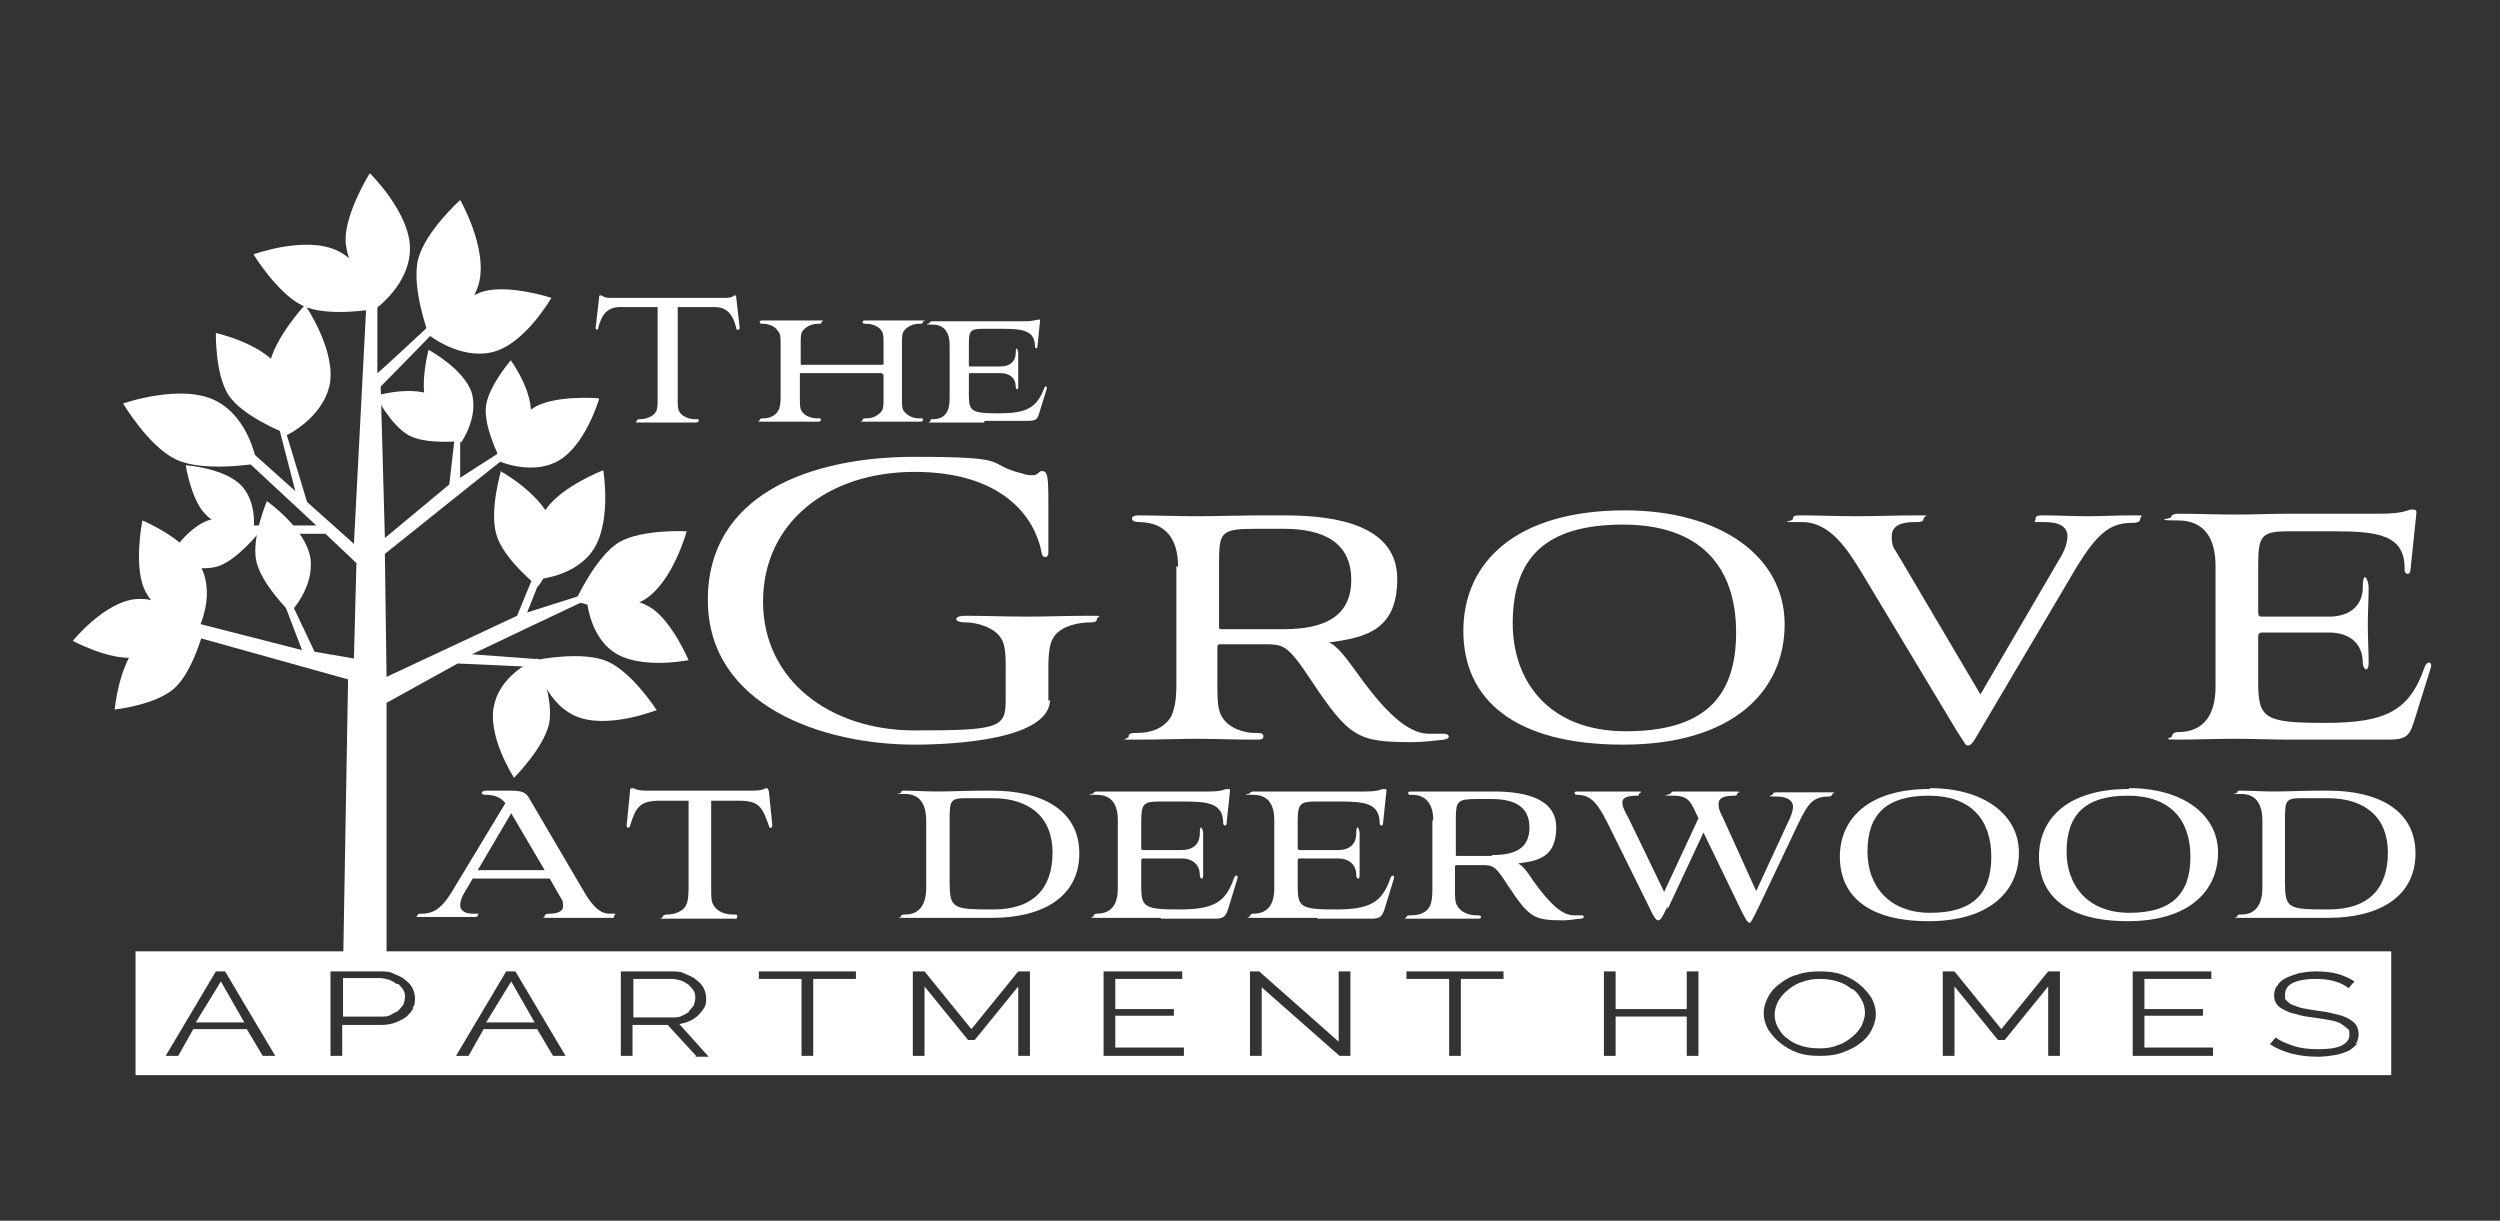 <?xml version="1.0" encoding="UTF-8"?>
<svg id="logos" xmlns="http://www.w3.org/2000/svg" version="1.1" viewBox="0 0 298.8 145.9">
  <rect x="0" y="0" width="298.8" height="145.9" fill="#333333" stroke="none"/>
  <!-- Generator: Adobe Illustrator 29.6.1, SVG Export Plug-In . SVG Version: 2.1.1 Build 9)  -->
  <defs>
    <style>
      .st0 {
        fill: #fff;
      }
    </style>
  </defs>
  <g>
    <path class="st0" d="M78.5,36.7h-4.4c-1.5,0-2.2.9-2.6,2.5,0,.2-.2.2-.2.2s-.2-.2-.1-.3l.4-3.5c0-.2,0-.3.2-.3s.3.3,1.1.3h13.8c.9,0,1-.3,1.1-.3s.2,0,.2.3l.4,3.5c0,.2,0,.3-.2.3s-.2,0-.2-.2c-.4-1.6-1.1-2.5-2.6-2.5h-4.4v10.9c0,.9,0,1.3.2,1.6.3.6,1.2.9,1.8.9s.5,0,.5.2-.2.2-.5.2c-1,0-2.1,0-3.2,0s-2.2,0-3.2,0-.5,0-.5-.2.3-.2.5-.2c.5,0,1.5-.3,1.8-.9.2-.3.2-.8.2-1.6v-10.9Z"/>
    <path class="st0" d="M105.5,44.8c0-.1,0-.2-.2-.2h-9.6c-.1,0-.1,0-.1.1v2.8c0,.9,0,1.3.2,1.6.3.6,1.2.9,1.8.9s.5,0,.5.2-.2.2-.5.2c-1,0-2,0-3,0s-2.1,0-3.3,0-.5,0-.5-.2.3-.2.5-.2c.6,0,1.4-.3,1.7-.9.2-.3.3-.8.3-1.6v-6.3c0-.9,0-1.3-.3-1.6-.3-.6-1.2-.9-1.7-.9-.3,0-.5,0-.5-.2s.2-.2.5-.2c1.1,0,2,0,3.1,0s2.1,0,3.3,0,.5,0,.5.2-.2.2-.5.2c-.6,0-1.4.3-1.8.9-.2.3-.2.7-.2,1.6v2.3c0,.1,0,.1.1.1h9.6c.1,0,.2,0,.2-.1v-2.3c0-.9,0-1.3-.2-1.6-.3-.6-1.2-.9-1.8-.9-.3,0-.5,0-.5-.2s.2-.2.4-.2c1.1,0,2.1,0,3.2,0s2,0,3.2,0,.4,0,.4.2-.2.2-.5.2c-.6,0-1.4.3-1.8.9-.2.3-.2.7-.2,1.6v6.3c0,.9,0,1.3.2,1.6.4.6,1.2.9,1.8.9s.5,0,.5.2-.2.2-.4.2c-1.1,0-2.1,0-3.2,0s-2,0-3.2,0-.4,0-.4-.2.2-.2.5-.2c.6,0,1.4-.3,1.8-.9.2-.3.2-.8.2-1.6v-2.8Z"/>
    <path class="st0" d="M117.6,50.5c-1.1,0-1.9,0-3,0s-2.1,0-3.1,0-.3,0-.3-.2.1-.2.3-.2c1.5,0,2-1,2-2.4v-6.5c0-1.4-.6-2.4-2-2.4s-.4-.1-.4-.2.1-.2.4-.2c1,0,2,0,3.1,0s1.9,0,2.8,0h4.9c1.4,0,1.5-.2,1.8-.2s.2,0,.2.2l-.3,3c0,.3-.3.3-.3,0,0-1.9-1.5-2.1-3.8-2.1h-2.4c-1.5,0-1.7.2-1.7,1.8v2.5c0,.2,0,.2.2.2h3.6c1.1,0,1.8-.6,1.8-1.6s.3-.4.3,0c0,.6,0,1.4,0,2s0,1.4,0,2-.3.3-.3,0c0-1-.7-1.6-1.8-1.6h-3.6c-.2,0-.2,0-.2.2v2.5c0,1.9.4,2.1,3.6,2.1s4.5-.6,5.4-3c.1-.3.4-.3.3.1l-.9,2.9c-.2.7-.4.9-1.3.9h-5.2Z"/>
    <path class="st0" d="M125.5,83.6c0,4.8-11.5,5.4-16.2,5.4-10.9,0-24.7-4.6-24.7-17.3s12.4-17.1,24.7-17.1,8.1.8,12.9,2c.6.2.8.2,1.3.2s.7-.5,1-.5c.7,0,.8.5.8,3.8v6c0,.6-.7.7-.8,0-.8-4.4-4.8-9.7-15.2-9.7s-18.1,6.1-18.1,15.5,8,15.4,18.1,15.4,10.9-.3,10.9-3.6v-3.7c0-1.3,0-2.9-.5-3.6-.7-1.4-3-2-4.1-2-.7,0-1.3-.1-1.3-.4s.5-.4,1.1-.4c2.3,0,4.8.1,7.3.1s5-.1,7.3-.1,1.1,0,1.1.4-.5.4-1.2.4c-1.7.1-3.5.7-4.1,2-.3.5-.5,1.5-.5,3.5v3.9Z"/>
    <path class="st0" d="M153.4,75.2c4.9,0,8.1-1.5,8.1-5.9s-3.2-6.1-8.1-6.1h-3.1c-4.4,0-4.6.3-4.6,4.2v7.4c0,.4,0,.4.3.4h7.4ZM140.8,67.7c0-3.2-1.4-5.2-4.5-5.3-.6,0-1-.1-1-.4s.3-.4.7-.4c2.2,0,4.6.1,7,.1s5.6-.1,7-.1h3.6c6.4,0,13.4,1.3,13.4,7.6s-4,7-8.2,7.6c.9.2,2.3,2.1,3.3,3.5,3.5,4.9,6.1,7.3,8.6,7.4.8,0,1.1,0,1.9,0,.7,0,.8.6,0,.7-.9.1-2.5.3-3.8.3-6.5,0-7.5-.5-12.1-7.4-2.8-4.2-3.2-4.3-5.7-4.3h-5.2c-.2,0-.3.1-.3.4v4.6c0,1.9.1,2.9.5,3.6.9,1.6,3,2,3.9,2,.7,0,1.1,0,1.1.4s-.3.4-1,.4c-2.5,0-5-.1-7-.1s-4.4.1-7.1.1-1,0-1-.4.5-.4,1.1-.4c1.6,0,3.2-.6,4-2,.3-.7.6-1.7.6-3.6v-14.3Z"/>
    <path class="st0" d="M180.8,74.5c0,7,4.4,12.9,13.5,12.9s13.2-3.8,13.2-11.8-4.4-12.9-13.5-12.9-13.2,3.8-13.2,11.8M194.2,61c11.4,0,19.1,5.5,19.1,13.6s-6.3,14.4-19.3,14.4-19.1-5.4-19.1-13.6,6.3-14.4,19.3-14.4"/>
    <path class="st0" d="M222.6,68.6c-1.7-2.8-3.8-6.2-7.2-6.2s-1.1,0-1.1-.4.3-.4,1-.4c2.3,0,4.3.1,6.6.1s4.7-.1,7-.1,1,0,1,.4-.5.4-1.1.4c-1.7,0-2.7.5-2.7,1.7s.2,1.3.8,2.3l9.8,16.6,9.4-16.1c.7-1.1,1-2.1,1-2.8,0-1.1-.9-1.7-2.7-1.7s-1.1,0-1.1-.4.3-.4,1.1-.4c1.7,0,3.2.1,5.1.1s3.2-.1,5.2-.1,1.1,0,1.1.4-.4.5-1.1.5c-2.7,0-4.2,1.6-6.4,5.1l-11.7,19.8c-.9,1.6-1.1,1.7-1.4,1.7s-.3-.2-1.3-1.7l-11.3-18.8Z"/>
    <path class="st0" d="M273.9,88.4c-2.6,0-4.2-.1-6.7-.1s-4.7.1-6.9.1-.7-.2-.7-.4.2-.5.7-.5c3.2,0,4.5-2.2,4.5-5.4v-14.5c0-3.2-1.3-5.4-4.5-5.4s-.8-.2-.8-.4.3-.4.8-.4c2.2,0,4.5.1,6.9.1s4.2-.1,6.2-.1h11c3.1,0,3.3-.5,3.9-.5s.5.2.5.5l-.7,6.7c0,.7-.7.6-.7,0,.1-4.2-3.2-4.6-8.5-4.6h-5.3c-3.3,0-3.7.5-3.7,4v5.7c0,.4.1.5.5.5h8c2.4,0,4-1.3,4-3.5s.7-.9.7,0c0,1.4-.1,3.1-.1,4.5s.1,3.2.1,4.5-.7.8-.7,0c0-2.3-1.6-3.6-4-3.6h-8c-.3,0-.5.1-.5.5v5.5c0,4.3.8,4.8,8,4.8s10.1-1.4,11.9-6.7c.3-.8,1-.6.7.2l-2,6.4c-.5,1.6-.9,2.1-3,2.1h-11.5Z"/>
    <path class="st0" d="M57.1,104h8l-4-6.8-4,6.8ZM65.7,105h-9.2l-1,1.7c-.3.5-.5,1-.5,1.5s.4,1,1.5,1,.6,0,.6.2-.2.2-.5.2c-1.1,0-2.1,0-3.2,0s-1.9,0-3,0-.5,0-.5-.2.3-.2.6-.2c1.7,0,2.7-1.2,3.8-3.1l6.1-10.1c-.6-.8-1.5-1-2.3-1s-.6-.5,0-.5h2.9c1.4,0,1.9.2,2.3,1l6.4,10.9c.8,1.4,1.8,2.8,3.1,2.8s.6,0,.6.3-.2.2-.6.2c-1.3,0-1.9,0-3.2,0s-2.6,0-3.9,0-.6,0-.6-.2.2-.3.6-.3c.8,0,1.6-.2,1.6-.9s-.1-.7-.4-1.2l-1.2-2.1Z"/>
    <path class="st0" d="M82.2,95.7h-3.3c-2.5,0-2.9.8-3.6,3,0,.3-.5.3-.4-.1l.4-4c0-.3,0-.4.3-.4s.4.3,1.7.3h12.6c1.4,0,1.5-.3,1.7-.3s.2.1.3.4l.4,4c0,.4-.3.5-.4.1-.8-2.2-1.1-3-3.6-3h-3.3v10.4c0,1.1,0,1.7.3,2.1.4.8,1.5,1.1,2.2,1.1s.6,0,.6.3-.2.2-.5.2c-1.2,0-2.5,0-3.8,0s-2.7,0-4.1,0-.5,0-.5-.2.3-.3.6-.3c.7,0,1.8-.3,2.2-1.1.2-.4.3-1,.3-2.1v-10.4Z"/>
    <path class="st0" d="M115.6,95.4c-2,0-2.1.2-2.1,2.6v7.3c0,3.3.3,3.4,5.2,3.4s7.1-2.6,7.1-6.8-2.7-6.5-7.2-6.5h-2.9ZM110.7,98.1c0-1.9-.7-3.2-2.5-3.2s-.5,0-.5-.2.2-.2.4-.2c1.3,0,2.5.1,4,.1s3.3-.1,5.5-.1h1c5.9,0,10.4,2.3,10.4,7.5s-4.4,7.7-10.4,7.7-4.9,0-6.5,0-2.7,0-4,0-.4,0-.4-.2.3-.2.5-.2c1.7,0,2.5-1.2,2.5-3.2v-7.9Z"/>
    <path class="st0" d="M138.7,109.7c-1.4,0-2.3,0-3.7,0s-2.6,0-3.9,0-.4-.1-.4-.2.1-.3.4-.3c1.8,0,2.5-1.2,2.5-3v-8.2c0-1.8-.7-3-2.5-3s-.4-.1-.4-.2.2-.2.4-.2c1.2,0,2.5,0,3.9,0s2.3,0,3.4,0h6.1c1.7,0,1.8-.3,2.2-.3s.3.1.3.3l-.4,3.8c0,.4-.4.3-.4,0,0-2.4-1.8-2.6-4.7-2.6h-3c-1.8,0-2.1.3-2.1,2.3v3.2c0,.2,0,.3.3.3h4.5c1.4,0,2.2-.7,2.2-2s.4-.5.4,0c0,.8,0,1.8,0,2.5s0,1.8,0,2.5-.4.4-.4,0c0-1.3-.9-2-2.2-2h-4.5c-.2,0-.3,0-.3.3v3.1c0,2.4.4,2.7,4.5,2.7s5.6-.8,6.6-3.8c.2-.4.5-.3.4.1l-1.1,3.6c-.3.9-.5,1.2-1.6,1.2h-6.4Z"/>
    <path class="st0" d="M157.4,109.7c-1.4,0-2.3,0-3.7,0s-2.6,0-3.9,0-.4-.1-.4-.2.1-.3.4-.3c1.8,0,2.5-1.2,2.5-3v-8.2c0-1.8-.7-3-2.5-3s-.4-.1-.4-.2.2-.2.4-.2c1.2,0,2.5,0,3.9,0s2.3,0,3.4,0h6.1c1.7,0,1.8-.3,2.2-.3s.3.1.3.3l-.4,3.8c0,.4-.4.3-.4,0,0-2.4-1.8-2.6-4.7-2.6h-3c-1.8,0-2.1.3-2.1,2.3v3.2c0,.2,0,.3.3.3h4.5c1.4,0,2.2-.7,2.2-2s.4-.5.4,0c0,.8,0,1.8,0,2.5s0,1.8,0,2.5-.4.4-.4,0c0-1.3-.9-2-2.2-2h-4.5c-.2,0-.3,0-.3.3v3.1c0,2.4.4,2.7,4.5,2.7s5.6-.8,6.6-3.8c.2-.4.5-.3.4.1l-1.1,3.6c-.3.9-.5,1.2-1.6,1.2h-6.4Z"/>
    <path class="st0" d="M178.3,102.2c2.8,0,4.5-.8,4.5-3.3s-1.8-3.4-4.5-3.4h-1.7c-2.4,0-2.6.2-2.6,2.4v4.2c0,.2,0,.2.2.2h4.1ZM171.3,98c0-1.8-.8-3-2.5-3-.3,0-.5,0-.5-.2s.2-.2.4-.2c1.2,0,2.5,0,3.9,0s3.1,0,3.9,0h2c3.5,0,7.5.7,7.5,4.3s-2.2,4-4.6,4.3c.5.1,1.3,1.2,1.8,2,2,2.8,3.4,4.1,4.8,4.2.4,0,.6,0,1,0,.4,0,.4.3,0,.4-.5,0-1.4.2-2.1.2-3.6,0-4.1-.3-6.7-4.2-1.5-2.4-1.8-2.4-3.2-2.4h-2.9c-.1,0-.2,0-.2.2v2.6c0,1.1,0,1.7.3,2.1.5.9,1.7,1.1,2.2,1.1.4,0,.6,0,.6.2s-.2.2-.5.2c-1.4,0-2.8,0-3.9,0s-2.5,0-3.9,0-.6,0-.6-.2.3-.2.6-.2c.9,0,1.8-.3,2.2-1.1.2-.4.3-1,.3-2.1v-8.1Z"/>
    <path class="st0" d="M199.3,108.3c-.5,1.1-.8,1.7-1.1,1.7s-.6-.5-1.1-1.6l-4.9-9.9c-1.2-2.4-2-3.5-3.7-3.5-.2,0-.3-.1-.3-.2s0-.2.3-.2c1.4,0,2.2,0,3.5,0s2.5,0,3.6,0,.3.1.3.3-.1.2-.3.2c-1.2,0-1.7.3-1.7.8s.3,1.1.8,2l4.2,8.7,4.1-8.8h0c-.9-1.8-1-2.7-3-2.7s-.3-.1-.3-.3c0,0,.1-.2.3-.2,1.2,0,2.1,0,3.3,0s2.6,0,3.9,0,.4.1.4.3-.1.2-.4.2c-1.4,0-1.8.4-1.8,1s.2,1,.6,1.8l3.9,8.6,3.7-8c.4-.8.7-1.5.7-2.1s-.5-1.2-2-1.2-.4-.1-.4-.3c0-.1.1-.2.4-.2,1.1,0,2.1,0,3.2,0s2.1,0,3.2,0,.3.1.3.2c0,.1-.1.3-.4.3-1.9,0-2.5.8-3.7,3.3l-4.7,9.9c-.6,1.2-.9,1.9-1.1,1.9s-.5-.5-.9-1.3l-4.6-9.5-4.3,9.2Z"/>
    <path class="st0" d="M223.2,101.8c0,4,2.5,7.3,7.5,7.3s7.3-2.2,7.3-6.7-2.5-7.3-7.5-7.3-7.3,2.2-7.3,6.7M230.7,94.2c6.3,0,10.6,3.1,10.6,7.7s-3.5,8.2-10.8,8.2-10.6-3.1-10.6-7.7,3.5-8.1,10.7-8.1"/>
    <path class="st0" d="M247,101.8c0,4,2.5,7.3,7.5,7.3s7.3-2.2,7.3-6.7-2.5-7.3-7.5-7.3-7.3,2.2-7.3,6.7M254.5,94.2c6.3,0,10.6,3.1,10.6,7.7s-3.5,8.2-10.8,8.2-10.6-3.1-10.6-7.7,3.5-8.1,10.7-8.1"/>
    <path class="st0" d="M275.2,95.4c-2,0-2.1.2-2.1,2.6v7.3c0,3.3.3,3.4,5.2,3.4s7.1-2.6,7.1-6.8-2.7-6.5-7.2-6.5h-2.9ZM270.4,98.1c0-1.9-.7-3.2-2.5-3.2s-.5,0-.5-.2.2-.2.4-.2c1.3,0,2.5.1,4,.1s3.3-.1,5.5-.1h1c5.9,0,10.4,2.3,10.4,7.5s-4.4,7.7-10.4,7.7-4.9,0-6.5,0-2.7,0-4,0-.4,0-.4-.2.3-.2.5-.2c1.7,0,2.5-1.2,2.5-3.2v-7.9Z"/>
    <path class="st0" d="M82.3,120.9c.2-.2.4-.5.6-.7.1-.3.2-.6.2-.9s0-.6-.2-.9-.4-.5-.6-.7c-.3-.2-.6-.4-.9-.5-.4-.1-.7-.2-1.1-.2h-4.6v4.6h4.7c.4,0,.8,0,1.1-.2.3-.1.6-.3.9-.5"/>
    <path class="st0" d="M221.3,118.2c-.5-.4-1-.7-1.7-.9-.6-.2-1.4-.3-2.1-.3s-1.5.1-2.2.4c-.7.2-1.2.6-1.7,1-.5.4-.8.8-1.1,1.3-.2.5-.4,1-.4,1.5s.1,1.1.4,1.6c.3.5.6,1,1.1,1.3.5.4,1,.7,1.7.9.6.2,1.4.3,2.2.3s1.5-.1,2.2-.4c.7-.2,1.2-.6,1.7-1,.5-.4.8-.8,1.1-1.3.2-.5.4-1,.4-1.5s-.1-1.1-.4-1.6c-.3-.5-.6-1-1.1-1.3"/>
  </g>
  <polygon class="st0" points="58.1 122.2 63.9 122.2 61.1 117.3 58.1 122.2"/>
  <path class="st0" d="M281.8,124.7c-.3.3-.6.6-1.1.9-.5.2-1,.4-1.6.5-.6.1-1.3.2-2.1.2-2.2,0-4.2-.5-5.7-1.5l.7-.8c.5.4,1.2.7,2.1,1,.9.3,1.9.4,3,.4s2-.1,2.7-.4c.6-.3,1-.7,1-1.3s0-.6-.3-.8c-.2-.2-.5-.4-.8-.6-.4-.2-.8-.3-1.4-.4-.5-.1-1.2-.2-1.9-.3-.8-.1-1.4-.2-2-.4-.6-.1-1-.3-1.4-.5-.4-.2-.7-.4-.9-.7-.2-.3-.3-.6-.3-1s.1-.9.4-1.2c.2-.4.6-.7,1-.9.4-.2,1-.4,1.6-.6.6-.1,1.3-.2,2.1-.2s1.8.1,2.5.3c.7.2,1.4.5,2,.9l-.7.8c-.4-.3-.9-.6-1.6-.8-.7-.2-1.4-.3-2.3-.3-1.3,0-2.2.2-2.8.5-.6.3-.9.8-.9,1.4s0,.5.2.7c.2.2.4.4.7.5.3.1.7.3,1.2.4.5.1,1.1.2,1.8.3.8.1,1.4.2,2.1.4.6.1,1.1.3,1.5.5.4.2.8.5,1,.8.2.3.3.7.3,1.1s-.1.9-.4,1.2M264.5,126.2h-9.6v-10.1h9.4v.9h-8v3.6h7v.8h-7v3.8h8.2v.9ZM246.2,126.2h-1.4v-8.3l-5.2,6.4h-.8l-5.2-6.4v8.3h-1.4v-10.1h1.4l5.6,6.9,5.6-6.9h1.4v10.1ZM223.7,123.1c-.3.6-.8,1.2-1.4,1.6-.6.5-1.3.8-2.1,1.1-.8.3-1.7.4-2.7.4s-1.9-.1-2.7-.4c-.8-.3-1.5-.7-2.1-1.2-.6-.5-1-1-1.4-1.6-.3-.6-.5-1.2-.5-1.9s.2-1.3.5-1.9.8-1.2,1.4-1.6c.6-.5,1.3-.9,2.1-1.1.8-.3,1.7-.4,2.7-.4s1.9.1,2.7.4c.8.3,1.5.7,2.1,1.2.6.5,1,1,1.4,1.6.3.6.5,1.2.5,1.9s-.2,1.3-.5,1.9M203,126.2h-1.4v-4.7h-8.5v4.7h-1.4v-10.1h1.4v4.5h8.5v-4.5h1.4v10.1ZM179.7,117h-5.1v9.2h-1.4v-9.2h-5.1v-.9h11.6v.9ZM161.3,126.2h-1.2l-9.3-8.2v8.2h-1.4v-10.1h1.1l9.5,8.4v-8.4h1.4v10.1ZM141.5,126.2h-9.6v-10.1h9.4v.9h-8v3.6h7v.8h-7v3.8h8.2v.9ZM123.1,126.2h-1.4v-8.3l-5.2,6.4h-.8l-5.2-6.4v8.3h-1.4v-10.1h1.4l5.6,6.9,5.6-6.9h1.4v10.1ZM102.3,117h-5.1v9.2h-1.4v-9.2h-5.1v-.9h11.6v.9ZM83.2,126.2l-3.4-3.7h-4.2v3.7h-1.4v-10.1h6c.6,0,1.2,0,1.7.3.5.2,1,.4,1.3.7.4.3.7.6.9,1,.2.4.3.8.3,1.2s0,.7-.2,1.1c-.2.3-.4.6-.7.9-.3.3-.6.5-1,.7-.4.2-.8.3-1.3.4l3.5,3.9h-1.6ZM66.1,126.2l-1.9-3.2h-6.4l-1.8,3.2h-1.5l6-10.1h1.1l6,10.1h-1.5ZM49.4,120.5c-.2.4-.5.7-.8,1-.4.3-.8.5-1.3.7-.5.2-1.1.3-1.7.3h-4.7v3.7h-1.4v-10.1h5.9c.6,0,1.2,0,1.7.3.5.2,1,.4,1.3.7.4.3.7.6.9,1,.2.4.3.8.3,1.2s0,.8-.3,1.2M31.4,126.2l-1.9-3.2h-6.4l-1.8,3.2h-1.5l6-10.1h1.1l6,10.1h-1.5ZM16.2,128.5h269.6v-14.8H16.2v14.8Z"/>
  <polygon class="st0" points="23.4 122.2 29.2 122.2 26.4 117.3 23.4 122.2"/>
  <g>
    <path class="st0" d="M47.4,117.6c-.3-.2-.6-.4-.9-.5-.4-.1-.7-.2-1.1-.2h-4.4v4.6h4.6c.4,0,.8,0,1.1-.2s.6-.3.9-.5c.2-.2.4-.5.6-.7.1-.3.2-.6.2-.9s0-.6-.2-.9c-.2-.3-.4-.5-.6-.7"/>
    <path class="st0" d="M22.8,75.8c.2-.4.4-.9.4-1.4l12.9,3.3-2.1-5.5h.9l2.7,5.7,4.7.8.3-11.4-3.7-3.5h-9c0-.1-.4-1-.4-1h8.3l-8.5-7.9.3-1.3,5.7,5.1-2.3-8.9.7.3,3,9.9,5.6,5,1.5-28.9h1.3v8.5c.1,0,6-5.5,6-5.5h1.3c0,.1-6.9,7.1-6.9,7.1l.5,18.1,7.7-6.4.7-6.1.6-1v6.3l5.3-3.4h1.4c0-.1-15.7,12.5-15.7,12.5l.2,14.7,15.6-7.3,2.1-5.1,1.1-.3-2,5,8.2-2.6v.6c-.1,0-14.8,7-14.8,7l8.1.6-1,.9-8.8-.4-8.5,4.7v31.8c.1,0-5.2,0-5.2,0l.6-34.6-19-5.3Z"/>
    <path class="st0" d="M55,23.9s3.4,5.9,2.2,10.1c-1.2,4.1-6,5.9-6,5.9,0,0-2.1-5.7-1.2-9,.9-3.3,5-7,5-7"/>
    <path class="st0" d="M54,29.8s1.9,3.3,1.2,5.6c-.7,2.3-3.3,3.3-3.3,3.3,0,0-1.2-3.2-.7-5,.5-1.8,2.8-3.9,2.8-3.9"/>
    <path class="st0" d="M65.9,35.6s-3.2,5.6-7.1,6.5c-3.9.9-7.6-2.1-7.6-2.1,0,0,3.6-4.4,6.7-5.2,3.1-.8,8,.8,8,.8"/>
    <path class="st0" d="M60.7,37.4s-1.8,3.1-4,3.6c-2.2.5-4.2-1.2-4.2-1.2,0,0,2-2.5,3.7-2.9,1.7-.5,4.4.5,4.4.5"/>
    <path class="st0" d="M51.2,41.8s4.3,2.3,5.2,5.2c.8,3-1.3,5.9-1.3,5.9,0,0-3.5-2.6-4.2-4.9-.7-2.3.3-6.1.3-6.1"/>
    <path class="st0" d="M52.8,45.7s2.4,1.3,2.9,2.9c.5,1.7-.7,3.3-.7,3.3,0,0-1.9-1.4-2.3-2.7-.4-1.3.2-3.4.2-3.4"/>
    <path class="st0" d="M61,43s2.9,3.9,2.4,7c-.5,3-3.7,4.7-3.7,4.7,0,0-2-3.9-1.6-6.3.4-2.4,3-5.4,3-5.4"/>
    <path class="st0" d="M60.8,47.2s1.6,2.2,1.3,3.9c-.3,1.7-2.1,2.6-2.1,2.6,0,0-1.1-2.2-.9-3.5.2-1.3,1.6-3,1.6-3"/>
    <path class="st0" d="M71.6,47.7s-1.7,5.8-5.1,7.5c-3.4,1.7-7.4-.3-7.4-.3,0,0,2.3-4.8,4.9-6.3,2.6-1.4,7.5-1,7.5-1"/>
    <path class="st0" d="M67.3,50.6s-.9,3.2-2.8,4.2c-1.9,1-4.1-.1-4.1-.1,0,0,1.3-2.7,2.7-3.5,1.5-.8,4.1-.6,4.1-.6"/>
    <path class="st0" d="M72.1,56.2s1.1,6.5-1.4,9.8c-2.5,3.3-7.3,3.3-7.3,3.3,0,0,0-5.8,1.9-8.5,1.9-2.7,6.8-4.6,6.8-4.6"/>
    <path class="st0" d="M69.2,61.1s.6,3.6-.7,5.5c-1.4,1.8-4.1,1.8-4.1,1.8,0,0,0-3.3,1-4.7,1.1-1.5,3.8-2.6,3.8-2.6"/>
    <path class="st0" d="M30.3,30.4s6.3-2.3,10.1-.4c3.8,1.9,4.6,6.9,4.6,6.9,0,0-5.9,1.1-8.9-.4-3-1.5-5.8-6.1-5.8-6.1"/>
    <path class="st0" d="M35.7,32.4s3.5-1.3,5.6-.2c2.1,1.1,2.6,3.8,2.6,3.8,0,0-3.3.6-4.9-.2-1.7-.8-3.2-3.4-3.2-3.4"/>
    <path class="st0" d="M44.2,20.7s4.8,4.7,4.8,9c0,4.3-4.1,7.2-4.1,7.2,0,0-3.5-4.8-3.6-8.2,0-3.4,2.9-8,2.9-8"/>
    <path class="st0" d="M44.7,26.5s2.7,2.6,2.6,5c0,2.4-2.3,4-2.3,4,0,0-2-2.7-2-4.6,0-1.9,1.6-4.4,1.6-4.4"/>
    <path class="st0" d="M44.9,47.3s4.7-1.4,7.3.2c2.6,1.6,3,5.2,3,5.2,0,0-4.3.5-6.4-.7-2.1-1.2-3.9-4.7-3.9-4.7"/>
    <path class="st0" d="M48.8,49s2.6-.8,4.1.1c1.5.9,1.7,2.9,1.7,2.9,0,0-2.4.3-3.6-.4-1.2-.7-2.2-2.6-2.2-2.6"/>
    <path class="st0" d="M19.8,67.2s2.4-4.3,5.4-5.1c3-.8,5.8,1.5,5.8,1.5,0,0-2.7,3.4-5,4.1-2.3.7-6.1-.5-6.1-.5"/>
    <path class="st0" d="M23.7,65.7s1.3-2.4,3-2.8c1.7-.4,3.2.9,3.2.9,0,0-1.5,1.9-2.8,2.3-1.3.4-3.4-.3-3.4-.3"/>
    <path class="st0" d="M14.8,48.2s6.9-2.4,11-.3c4.1,2.1,4.9,7.5,4.9,7.5,0,0-6.4,1.1-9.7-.5-3.3-1.6-6.3-6.7-6.3-6.7"/>
    <path class="st0" d="M20.7,50.5s3.8-1.4,6.1-.2c2.3,1.2,2.7,4.2,2.7,4.2,0,0-3.6.6-5.4-.3-1.8-.9-3.5-3.7-3.5-3.7"/>
    <path class="st0" d="M25.8,39.8s5.9,1.3,7.8,4.5c1.9,3.3.3,7.4.3,7.4,0,0-5-2-6.6-4.5-1.6-2.5-1.5-7.4-1.5-7.4"/>
    <path class="st0" d="M28.9,43.9s3.3.7,4.4,2.5c1.1,1.8.1,4.1.1,4.1,0,0-2.8-1.1-3.6-2.5-.9-1.4-.9-4.1-.9-4.1"/>
    <path class="st0" d="M36.5,36.5s3.7,5.4,2.9,9.5c-.9,4.1-5.3,6.1-5.3,6.1,0,0-2.5-5.3-1.9-8.5.6-3.2,4.2-7.1,4.2-7.1"/>
    <path class="st0" d="M36,42.2s2.1,3,1.6,5.3-2.9,3.4-2.9,3.4c0,0-1.4-2.9-1-4.7.3-1.8,2.4-3.9,2.4-3.9"/>
    <path class="st0" d="M82.3,78.9s-5.9,1.2-9-1c-3.1-2.2-3.2-6.7-3.2-6.7,0,0,5.3-.2,7.8,1.5,2.5,1.7,4.4,6.2,4.4,6.2"/>
    <path class="st0" d="M77.8,76.4s-3.3.7-5-.6c-1.7-1.2-1.8-3.7-1.8-3.7,0,0,3,0,4.3.8,1.4.9,2.4,3.4,2.4,3.4"/>
    <path class="st0" d="M78.4,84.9s-6.1,2.4-9.8.6c-3.7-1.8-4.6-6.6-4.6-6.6,0,0,5.7-1.2,8.7.2,3,1.4,5.8,5.8,5.8,5.8"/>
    <path class="st0" d="M73.1,83s-3.4,1.3-5.5.3c-2.1-1-2.6-3.7-2.6-3.7,0,0,3.2-.6,4.8.1,1.6.8,3.2,3.2,3.2,3.2"/>
    <path class="st0" d="M82.1,63.4s-1.7,6.4-5.3,8.4c-3.6,2-8,0-8,0,0,0,2.4-5.3,5.2-7,2.8-1.6,8.1-1.3,8.1-1.3"/>
    <path class="st0" d="M77.5,66.6s-.9,3.5-3,4.6c-2,1.1-4.5,0-4.5,0,0,0,1.3-3,2.9-3.9,1.6-.9,4.5-.7,4.5-.7"/>
    <path class="st0" d="M22.1,55.6s4.9.3,6.9,2.6c2,2.4,1.2,5.9,1.2,5.9,0,0-4.2-.9-5.8-2.8-1.6-1.8-2.2-5.7-2.2-5.7"/>
    <path class="st0" d="M25.2,58.6s2.7.1,3.8,1.5c1.1,1.3.7,3.3.7,3.3,0,0-2.4-.5-3.2-1.5-.9-1-1.2-3.2-1.2-3.2"/>
    <path class="st0" d="M31.9,59.9s4.6,3.2,5.2,6.8c.5,3.5-2.4,6.5-2.4,6.5,0,0-3.6-3.5-4.1-6.3-.5-2.8,1.3-7,1.3-7"/>
    <path class="st0" d="M33.2,64.6s2.6,1.8,2.9,3.8c.3,2-1.3,3.6-1.3,3.6,0,0-2-1.9-2.3-3.5-.3-1.5.7-3.9.7-3.9"/>
    <path class="st0" d="M59.8,56.3s5.3,2.9,6.3,6.6c1,3.7-1.8,7.2-1.8,7.2,0,0-4.2-3.3-5-6.3-.8-2.9.6-7.6.6-7.6"/>
    <path class="st0" d="M61.6,61.2s3,1.6,3.5,3.7-1,4-1,4c0,0-2.3-1.9-2.8-3.5-.5-1.6.3-4.2.3-4.2"/>
    <path class="st0" d="M61.4,92.9s-3.3-5.1-2.3-8.8c.9-3.7,5.1-5.4,5.1-5.4,0,0,2.1,5,1.4,7.9-.7,2.9-4.2,6.4-4.2,6.4"/>
    <path class="st0" d="M62.1,87.7s-1.8-2.9-1.3-4.9c.5-2.1,2.8-3,2.8-3,0,0,1.2,2.8.8,4.4-.4,1.6-2.3,3.5-2.3,3.5"/>
    <path class="st0" d="M17,62.2s5.9,2.4,7.3,6.2c1.4,3.8-1.1,7.8-1.1,7.8,0,0-4.8-3-6-5.9-1.2-2.9-.2-8-.2-8"/>
    <path class="st0" d="M19.5,67.1s3.3,1.4,4.1,3.4c.8,2.1-.6,4.3-.6,4.3,0,0-2.7-1.7-3.3-3.3-.7-1.6-.1-4.5-.1-4.5"/>
    <path class="st0" d="M8.7,76.6s3.8-4.7,7.6-5c3.8-.3,6.7,3.2,6.7,3.2,0,0-4,3.6-7,3.8-3,.3-7.3-2-7.3-2"/>
    <path class="st0" d="M13.8,75.7s2.1-2.6,4.2-2.8c2.1-.1,3.7,1.8,3.7,1.8,0,0-2.2,2-3.9,2.1-1.7.2-4.1-1.1-4.1-1.1"/>
    <path class="st0" d="M13.7,84.9s.5-6.1,3.4-8.5c3-2.4,7.3-1.3,7.3-1.3,0,0-1.3,5.2-3.6,7.2-2.3,2-7.1,2.5-7.1,2.5"/>
    <path class="st0" d="M17.3,81.2s.3-3.4,1.9-4.7c1.7-1.3,4.1-.7,4.1-.7,0,0-.7,2.9-2,4-1.3,1.1-4,1.4-4,1.4"/>
  </g>
</svg>